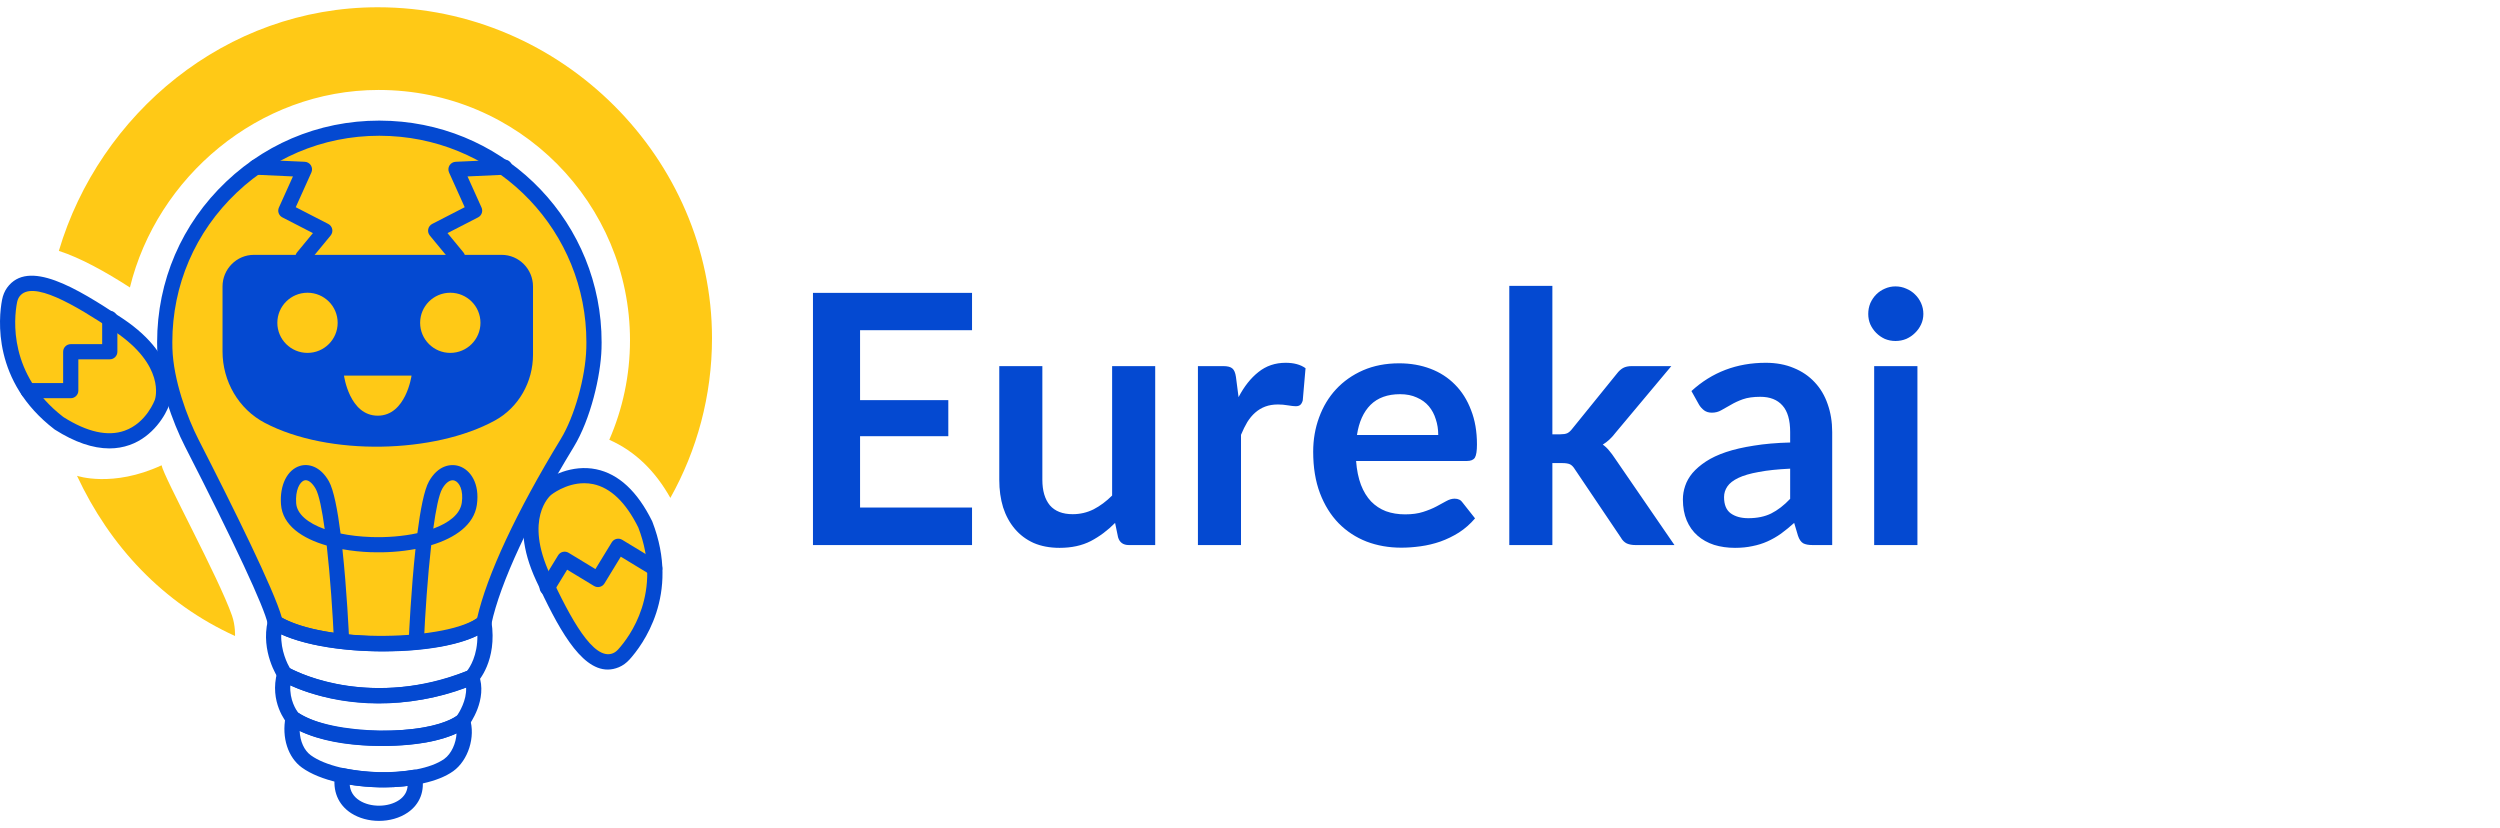 <svg width="172" height="57" viewBox="0 0 172 57" fill="none" xmlns="http://www.w3.org/2000/svg">
<g clip-path="url(#clip0_1089_13739)">
<path d="M0.655 20.728C0.445 21.838 -0.013 25.994 4.06 29.121C9.04 32.284 10.941 28.301 11.155 27.658C11.394 26.943 11.565 24.63 8.153 22.351C4.955 20.214 2.027 18.566 0.915 20.097C0.779 20.283 0.698 20.502 0.655 20.728Z" fill="#FFC916"/>
<path d="M4.361 28.693C5.995 29.727 7.412 30.043 8.572 29.632C10.085 29.097 10.654 27.509 10.659 27.493C10.691 27.398 11.395 25.144 7.862 22.784C5.115 20.948 2.191 19.23 1.338 20.403C1.258 20.514 1.201 20.656 1.169 20.825C0.959 21.933 0.57 25.77 4.361 28.693ZM7.527 30.851C6.386 30.851 5.131 30.419 3.779 29.561L3.741 29.534C-0.541 26.247 -0.097 21.889 0.141 20.632V20.631C0.202 20.31 0.32 20.027 0.491 19.79C1.93 17.811 5.209 19.756 8.445 21.918C12.561 24.668 11.757 27.508 11.652 27.823C11.412 28.539 10.533 30.046 8.922 30.615C8.479 30.772 8.013 30.851 7.527 30.851Z" fill="#0449D1"/>
<path d="M4.867 27.397H1.928C1.639 27.397 1.405 27.163 1.405 26.875C1.405 26.587 1.639 26.354 1.928 26.354H4.344V24.199C4.344 23.911 4.578 23.678 4.867 23.678H7.03V21.905C7.03 21.617 7.264 21.383 7.553 21.383C7.842 21.383 8.076 21.617 8.076 21.905V24.199C8.076 24.488 7.842 24.721 7.553 24.721H5.39V26.875C5.39 27.163 5.156 27.397 4.867 27.397Z" fill="#0449D1"/>
<path d="M33.294 42.83C33.908 39.938 35.967 35.499 39.025 30.481C40.083 28.746 40.806 25.915 40.861 23.975C40.865 23.838 40.867 23.701 40.867 23.562C40.876 15.675 34.763 9.235 26.863 8.839C18.361 8.412 11.333 15.16 11.333 23.546C11.333 23.692 11.335 23.838 11.34 23.984C11.4 26.05 12.25 28.64 13.193 30.481C14.848 33.715 18.608 41.156 18.933 42.83C22.084 44.803 31.048 44.79 33.294 42.83Z" fill="#FFC916"/>
<path d="M19.39 42.494C22.417 44.188 30.582 44.216 32.823 42.54C33.497 39.57 35.535 35.203 38.578 30.21C39.524 28.659 40.281 25.972 40.338 23.96C40.342 23.828 40.344 23.695 40.344 23.562C40.353 15.978 34.42 9.74 26.837 9.359C22.888 9.161 19.141 10.543 16.286 13.251C13.429 15.96 11.856 19.616 11.856 23.546C11.856 23.687 11.858 23.828 11.862 23.969C11.926 26.134 12.87 28.703 13.659 30.244C16.02 34.859 18.874 40.62 19.39 42.494ZM26.405 44.818C23.403 44.818 20.304 44.304 18.655 43.272C18.532 43.195 18.447 43.071 18.42 42.929C18.203 41.815 16.128 37.364 12.727 30.718C11.888 29.081 10.885 26.338 10.817 23.999C10.812 23.848 10.81 23.697 10.81 23.546C10.81 19.327 12.499 15.402 15.565 12.495C18.63 9.588 22.652 8.105 26.89 8.318C35.03 8.726 41.4 15.423 41.391 23.563C41.39 23.706 41.388 23.849 41.384 23.991C41.331 25.835 40.643 28.831 39.472 30.752C36.47 35.678 34.405 40.12 33.806 42.938C33.783 43.048 33.724 43.148 33.639 43.222C32.422 44.284 29.464 44.818 26.405 44.818Z" fill="#0449D1"/>
<path d="M19.952 45.983C20.727 46.387 25.663 48.711 32.134 46.156C32.322 45.916 32.861 45.107 32.845 43.718C31.452 44.396 29.154 44.794 26.433 44.807C23.562 44.824 20.99 44.393 19.35 43.644C19.309 44.77 19.78 45.688 19.952 45.983ZM26.054 48.4C22.05 48.4 19.47 46.916 19.314 46.824C19.247 46.784 19.19 46.731 19.146 46.667C19.096 46.593 17.927 44.834 18.424 42.711C18.462 42.547 18.578 42.411 18.735 42.347C18.892 42.283 19.071 42.299 19.214 42.39C22.261 44.32 30.955 44.066 32.963 42.426C33.108 42.307 33.306 42.276 33.482 42.343C33.657 42.41 33.783 42.566 33.811 42.751C34.228 45.469 32.882 46.895 32.825 46.954C32.774 47.007 32.712 47.048 32.644 47.076C30.196 48.062 27.963 48.4 26.054 48.4Z" fill="#0449D1"/>
<path d="M20.521 49.044C22.787 50.575 29.49 50.691 31.445 49.235C31.589 49.024 32.115 48.184 32.068 47.31C28.176 48.793 23.483 48.727 19.975 47.148C19.91 48.161 20.384 48.863 20.521 49.044ZM26.386 51.323C23.853 51.323 21.229 50.828 19.858 49.854C19.824 49.831 19.794 49.803 19.767 49.773C19.715 49.713 18.504 48.299 19.076 46.236C19.118 46.083 19.227 45.958 19.373 45.896C19.518 45.833 19.684 45.84 19.824 45.914C23.291 47.741 28.281 47.822 32.241 46.113C32.372 46.056 32.522 46.056 32.654 46.112C32.785 46.169 32.889 46.276 32.938 46.41C33.577 48.121 32.3 49.841 32.245 49.913C32.219 49.948 32.188 49.98 32.154 50.007C31.048 50.889 28.757 51.323 26.386 51.323Z" fill="#0449D1"/>
<path d="M20.616 50.286C20.647 51.002 20.924 51.631 21.389 51.966C23.386 53.407 28.706 53.548 30.57 52.21C31.054 51.862 31.378 51.136 31.411 50.454C30.956 50.664 30.274 50.903 29.296 51.078C27.769 51.351 23.491 51.678 20.616 50.286ZM26.384 54.171C24.241 54.171 22.022 53.71 20.776 52.812C19.814 52.118 19.371 50.751 19.648 49.33C19.681 49.159 19.798 49.015 19.959 48.948C20.121 48.881 20.305 48.898 20.451 48.995C22.701 50.49 26.956 50.436 29.111 50.051C30.863 49.738 31.468 49.22 31.474 49.215C31.605 49.091 31.786 49.046 31.961 49.091C32.135 49.135 32.271 49.27 32.326 49.441C32.727 50.694 32.213 52.316 31.181 53.057C30.138 53.806 28.291 54.171 26.384 54.171Z" fill="#0449D1"/>
<path d="M24.059 53.984C24.097 54.445 24.321 54.81 24.729 55.071C25.495 55.563 26.721 55.55 27.462 55.042C27.819 54.797 28.014 54.472 28.044 54.071C26.756 54.228 25.442 54.2 24.059 53.984ZM26.074 56.477C25.394 56.477 24.713 56.301 24.163 55.949C23.263 55.371 22.86 54.398 23.058 53.279C23.083 53.142 23.161 53.02 23.277 52.941C23.392 52.861 23.534 52.831 23.672 52.858C25.352 53.179 26.91 53.212 28.433 52.961C28.711 52.916 28.973 53.096 29.03 53.37C29.247 54.405 28.891 55.328 28.055 55.902C27.496 56.285 26.785 56.477 26.074 56.477Z" fill="#0449D1"/>
<path d="M42.928 45.019C43.686 44.18 46.244 40.867 44.395 36.084C41.791 30.799 38.091 33.217 37.572 33.655C36.995 34.141 35.644 36.029 37.369 39.744C38.986 43.228 40.628 46.154 42.377 45.423C42.59 45.334 42.774 45.19 42.928 45.019Z" fill="#FFC916"/>
<path d="M40.195 33.245C38.909 33.245 37.921 34.044 37.91 34.053C37.834 34.117 36.057 35.678 37.844 39.525C39.234 42.518 40.836 45.503 42.175 44.942C42.301 44.89 42.424 44.798 42.54 44.669C43.297 43.832 45.63 40.756 43.916 36.294C43.059 34.563 42.013 33.559 40.808 33.307C40.598 33.264 40.393 33.245 40.195 33.245ZM41.81 46.066C39.904 46.066 38.341 43.078 36.895 39.964C34.812 35.48 36.98 33.471 37.234 33.257C37.813 32.768 39.348 31.938 41.022 32.286C42.563 32.607 43.856 33.808 44.865 35.854L44.884 35.897C46.827 40.925 44.176 44.417 43.317 45.368C43.097 45.611 42.849 45.792 42.579 45.904C42.316 46.014 42.06 46.066 41.81 46.066Z" fill="#0449D1"/>
<path d="M37.649 40.958C37.556 40.958 37.462 40.934 37.377 40.882C37.131 40.732 37.052 40.411 37.202 40.165L38.399 38.205C38.549 37.959 38.871 37.881 39.118 38.031L40.965 39.153L42.089 37.312C42.161 37.194 42.277 37.109 42.412 37.077C42.546 37.044 42.689 37.066 42.807 37.138L45.318 38.662C45.565 38.812 45.643 39.133 45.493 39.379C45.342 39.625 45.021 39.703 44.774 39.553L42.71 38.3L41.587 40.141C41.437 40.387 41.115 40.465 40.868 40.315L39.02 39.194L38.096 40.708C37.997 40.869 37.825 40.958 37.649 40.958Z" fill="#0449D1"/>
<path d="M31.142 33.042C30.901 33.042 30.636 33.255 30.425 33.629C30.196 34.035 29.988 35.058 29.809 36.369C30.888 35.974 31.657 35.381 31.771 34.591C31.895 33.742 31.612 33.179 31.269 33.063C31.228 33.049 31.185 33.042 31.142 33.042ZM21.033 33.038C21.002 33.038 20.971 33.043 20.941 33.052C20.617 33.149 20.309 33.734 20.376 34.627C20.43 35.357 21.162 35.984 22.339 36.404C22.159 35.076 21.949 34.038 21.718 33.629C21.507 33.255 21.252 33.038 21.033 33.038ZM22.98 44.159C22.894 42.223 22.719 39.665 22.479 37.534C20.798 37.048 19.44 36.15 19.332 34.704C19.234 33.384 19.759 32.318 20.639 32.053C21.213 31.88 22.038 32.069 22.63 33.117C22.961 33.705 23.226 35.099 23.432 36.706C24.068 36.838 24.781 36.923 25.55 36.949C26.619 36.986 27.73 36.897 28.715 36.682C28.92 35.085 29.183 33.703 29.514 33.117C30.125 32.033 30.995 31.869 31.606 32.076C32.359 32.331 33.022 33.254 32.807 34.74C32.609 36.103 31.333 37.005 29.667 37.508C29.426 39.644 29.25 42.215 29.163 44.159L28.118 44.112C28.142 43.565 28.286 40.548 28.586 37.77C27.599 37.957 26.537 38.027 25.514 37.992C24.875 37.97 24.208 37.903 23.558 37.785C23.858 40.559 24.001 43.566 24.025 44.112L22.98 44.159Z" fill="#0449D1"/>
<path d="M15.31 24.176V19.708C15.31 18.512 16.28 17.534 17.464 17.534H34.517C35.701 17.534 36.671 18.512 36.671 19.708V24.405C36.671 26.279 35.685 28.032 34.054 28.928C29.914 31.203 22.612 31.405 18.211 29.089C16.409 28.141 15.31 26.227 15.31 24.176Z" fill="#0449D1"/>
<path d="M23.231 22.209C23.231 23.352 22.302 24.279 21.156 24.279C20.01 24.279 19.081 23.352 19.081 22.209C19.081 21.066 20.01 20.14 21.156 20.14C22.302 20.14 23.231 21.066 23.231 22.209Z" fill="#FFC916"/>
<path d="M33.056 22.209C33.056 23.352 32.126 24.279 30.98 24.279C29.834 24.279 28.905 23.352 28.905 22.209C28.905 21.066 29.834 20.14 30.98 20.14C32.126 20.14 33.056 21.066 33.056 22.209Z" fill="#FFC916"/>
<path d="M28.314 25.841C28.314 25.841 27.934 28.599 25.99 28.599C24.033 28.599 23.667 25.841 23.667 25.841H28.314Z" fill="#FFC916"/>
<path d="M20.843 18.212C20.726 18.212 20.608 18.173 20.511 18.093C20.288 17.91 20.256 17.582 20.439 17.359L21.529 16.038L19.427 14.956C19.18 14.829 19.075 14.532 19.189 14.279L20.154 12.138L17.579 12.021C17.291 12.008 17.068 11.764 17.081 11.476C17.094 11.189 17.343 10.968 17.627 10.979L20.97 11.131C21.143 11.139 21.3 11.232 21.391 11.379C21.482 11.526 21.494 11.709 21.423 11.866L20.347 14.256L22.584 15.407C22.725 15.479 22.825 15.611 22.857 15.765C22.888 15.92 22.849 16.08 22.748 16.202L21.247 18.022C21.144 18.147 20.994 18.212 20.843 18.212Z" fill="#0449D1"/>
<path d="M31.475 18.212C31.324 18.212 31.174 18.147 31.071 18.022L29.57 16.202C29.47 16.08 29.43 15.92 29.462 15.765C29.494 15.611 29.594 15.479 29.734 15.407L31.972 14.256L30.895 11.866C30.825 11.709 30.836 11.526 30.927 11.379C31.018 11.232 31.176 11.139 31.349 11.131L34.691 10.979C34.976 10.967 35.224 11.188 35.237 11.476C35.251 11.764 35.028 12.008 34.739 12.021L32.165 12.138L33.129 14.279C33.243 14.532 33.139 14.829 32.892 14.956L30.789 16.038L31.879 17.359C32.062 17.582 32.03 17.91 31.807 18.093C31.71 18.173 31.592 18.212 31.475 18.212Z" fill="#0449D1"/>
<path d="M16.17 43.756C11.207 41.498 7.559 37.576 5.298 32.735C5.298 32.735 7.743 33.575 11.117 32.012C11.263 32.817 15.037 39.722 15.961 42.352C16.206 43.051 16.17 43.756 16.17 43.756Z" fill="#FFC916"/>
<path d="M8.938 19.777C10.787 12.213 17.766 6.189 26.048 6.189C35.744 6.189 43.344 14.035 43.344 23.409C43.344 25.83 42.838 28.149 41.919 30.257C43.721 31.056 45.093 32.426 46.121 34.256C47.95 30.987 48.986 27.232 48.986 23.268C48.986 10.972 38.709 0.5 25.991 0.5C15.514 0.5 6.841 7.849 4.049 17.26C5.535 17.743 7.231 18.678 8.938 19.777Z" fill="#FFC916"/>
</g>
<path d="M59.172 22.716V27.528H65.244V30.012H59.172V34.92H66.876V37.5H55.932V20.148H66.876V22.716H59.172ZM79.478 25.188V37.5H77.666C77.274 37.5 77.026 37.32 76.922 36.96L76.718 35.976C76.214 36.488 75.658 36.904 75.05 37.224C74.442 37.536 73.726 37.692 72.902 37.692C72.23 37.692 71.634 37.58 71.114 37.356C70.602 37.124 70.17 36.8 69.818 36.384C69.466 35.968 69.198 35.476 69.014 34.908C68.838 34.332 68.75 33.7 68.75 33.012V25.188H71.714V33.012C71.714 33.764 71.886 34.348 72.23 34.764C72.582 35.172 73.106 35.376 73.802 35.376C74.314 35.376 74.794 35.264 75.242 35.04C75.69 34.808 76.114 34.492 76.514 34.092V25.188H79.478ZM85.213 27.324C85.597 26.588 86.053 26.012 86.581 25.596C87.109 25.172 87.733 24.96 88.453 24.96C89.021 24.96 89.477 25.084 89.821 25.332L89.629 27.552C89.589 27.696 89.529 27.8 89.449 27.864C89.377 27.92 89.277 27.948 89.149 27.948C89.029 27.948 88.849 27.928 88.609 27.888C88.377 27.848 88.149 27.828 87.925 27.828C87.597 27.828 87.305 27.876 87.049 27.972C86.793 28.068 86.561 28.208 86.353 28.392C86.153 28.568 85.973 28.784 85.813 29.04C85.661 29.296 85.517 29.588 85.381 29.916V37.5H82.417V25.188H84.157C84.461 25.188 84.673 25.244 84.793 25.356C84.913 25.46 84.993 25.652 85.033 25.932L85.213 27.324ZM98.951 29.928C98.951 29.544 98.895 29.184 98.783 28.848C98.679 28.504 98.519 28.204 98.303 27.948C98.087 27.692 97.811 27.492 97.475 27.348C97.147 27.196 96.763 27.12 96.323 27.12C95.467 27.12 94.791 27.364 94.295 27.852C93.807 28.34 93.495 29.032 93.359 29.928H98.951ZM93.299 31.716C93.347 32.348 93.459 32.896 93.635 33.36C93.811 33.816 94.043 34.196 94.331 34.5C94.619 34.796 94.959 35.02 95.351 35.172C95.751 35.316 96.191 35.388 96.671 35.388C97.151 35.388 97.563 35.332 97.907 35.22C98.259 35.108 98.563 34.984 98.819 34.848C99.083 34.712 99.311 34.588 99.503 34.476C99.703 34.364 99.895 34.308 100.079 34.308C100.327 34.308 100.511 34.4 100.631 34.584L101.483 35.664C101.155 36.048 100.787 36.372 100.379 36.636C99.971 36.892 99.543 37.1 99.095 37.26C98.655 37.412 98.203 37.52 97.739 37.584C97.283 37.648 96.839 37.68 96.407 37.68C95.551 37.68 94.755 37.54 94.019 37.26C93.283 36.972 92.643 36.552 92.099 36C91.555 35.44 91.127 34.752 90.815 33.936C90.503 33.112 90.347 32.16 90.347 31.08C90.347 30.24 90.483 29.452 90.755 28.716C91.027 27.972 91.415 27.328 91.919 26.784C92.431 26.232 93.051 25.796 93.779 25.476C94.515 25.156 95.343 24.996 96.263 24.996C97.039 24.996 97.755 25.12 98.411 25.368C99.067 25.616 99.631 25.98 100.103 26.46C100.575 26.932 100.943 27.516 101.207 28.212C101.479 28.9 101.615 29.688 101.615 30.576C101.615 31.024 101.567 31.328 101.471 31.488C101.375 31.64 101.191 31.716 100.919 31.716H93.299ZM106.803 19.668V29.88H107.355C107.555 29.88 107.711 29.856 107.823 29.808C107.943 29.752 108.063 29.644 108.183 29.484L111.243 25.704C111.371 25.536 111.511 25.408 111.663 25.32C111.823 25.232 112.027 25.188 112.275 25.188H114.987L111.159 29.76C110.887 30.12 110.591 30.396 110.271 30.588C110.439 30.708 110.587 30.848 110.715 31.008C110.851 31.168 110.979 31.34 111.099 31.524L115.203 37.5H112.527C112.295 37.5 112.095 37.464 111.927 37.392C111.759 37.312 111.619 37.172 111.507 36.972L108.363 32.304C108.251 32.12 108.135 32 108.015 31.944C107.895 31.888 107.715 31.86 107.475 31.86H106.803V37.5H103.839V19.668H106.803ZM123.163 32.244C122.307 32.284 121.587 32.36 121.003 32.472C120.419 32.576 119.951 32.712 119.599 32.88C119.247 33.048 118.995 33.244 118.843 33.468C118.691 33.692 118.615 33.936 118.615 34.2C118.615 34.72 118.767 35.092 119.071 35.316C119.383 35.54 119.787 35.652 120.283 35.652C120.891 35.652 121.415 35.544 121.855 35.328C122.303 35.104 122.739 34.768 123.163 34.32V32.244ZM116.371 26.904C117.787 25.608 119.491 24.96 121.483 24.96C122.203 24.96 122.847 25.08 123.415 25.32C123.983 25.552 124.463 25.88 124.855 26.304C125.247 26.72 125.543 27.22 125.743 27.804C125.951 28.388 126.055 29.028 126.055 29.724V37.5H124.711C124.431 37.5 124.215 37.46 124.063 37.38C123.911 37.292 123.791 37.12 123.703 36.864L123.439 35.976C123.127 36.256 122.823 36.504 122.527 36.72C122.231 36.928 121.923 37.104 121.603 37.248C121.283 37.392 120.939 37.5 120.571 37.572C120.211 37.652 119.811 37.692 119.371 37.692C118.851 37.692 118.371 37.624 117.931 37.488C117.491 37.344 117.111 37.132 116.791 36.852C116.471 36.572 116.223 36.224 116.047 35.808C115.871 35.392 115.783 34.908 115.783 34.356C115.783 34.044 115.835 33.736 115.939 33.432C116.043 33.12 116.211 32.824 116.443 32.544C116.683 32.264 116.991 32 117.367 31.752C117.743 31.504 118.203 31.288 118.747 31.104C119.299 30.92 119.939 30.772 120.667 30.66C121.395 30.54 122.227 30.468 123.163 30.444V29.724C123.163 28.9 122.987 28.292 122.635 27.9C122.283 27.5 121.775 27.3 121.111 27.3C120.631 27.3 120.231 27.356 119.911 27.468C119.599 27.58 119.323 27.708 119.083 27.852C118.843 27.988 118.623 28.112 118.423 28.224C118.231 28.336 118.015 28.392 117.775 28.392C117.567 28.392 117.391 28.34 117.247 28.236C117.103 28.124 116.987 27.996 116.899 27.852L116.371 26.904ZM131.919 25.188V37.5H128.943V25.188H131.919ZM132.327 21.6C132.327 21.856 132.275 22.096 132.171 22.32C132.067 22.544 131.927 22.74 131.751 22.908C131.583 23.076 131.383 23.212 131.151 23.316C130.919 23.412 130.671 23.46 130.407 23.46C130.151 23.46 129.907 23.412 129.675 23.316C129.451 23.212 129.255 23.076 129.087 22.908C128.919 22.74 128.783 22.544 128.679 22.32C128.583 22.096 128.535 21.856 128.535 21.6C128.535 21.336 128.583 21.088 128.679 20.856C128.783 20.624 128.919 20.424 129.087 20.256C129.255 20.088 129.451 19.956 129.675 19.86C129.907 19.756 130.151 19.704 130.407 19.704C130.671 19.704 130.919 19.756 131.151 19.86C131.383 19.956 131.583 20.088 131.751 20.256C131.927 20.424 132.067 20.624 132.171 20.856C132.275 21.088 132.327 21.336 132.327 21.6Z" fill="#0449D1"/>
<defs>
<clipPath id="clip0_1089_13739">
<rect width="49" height="56" fill="white" transform="translate(0 0.5)"/>
</clipPath>
</defs>
</svg>

